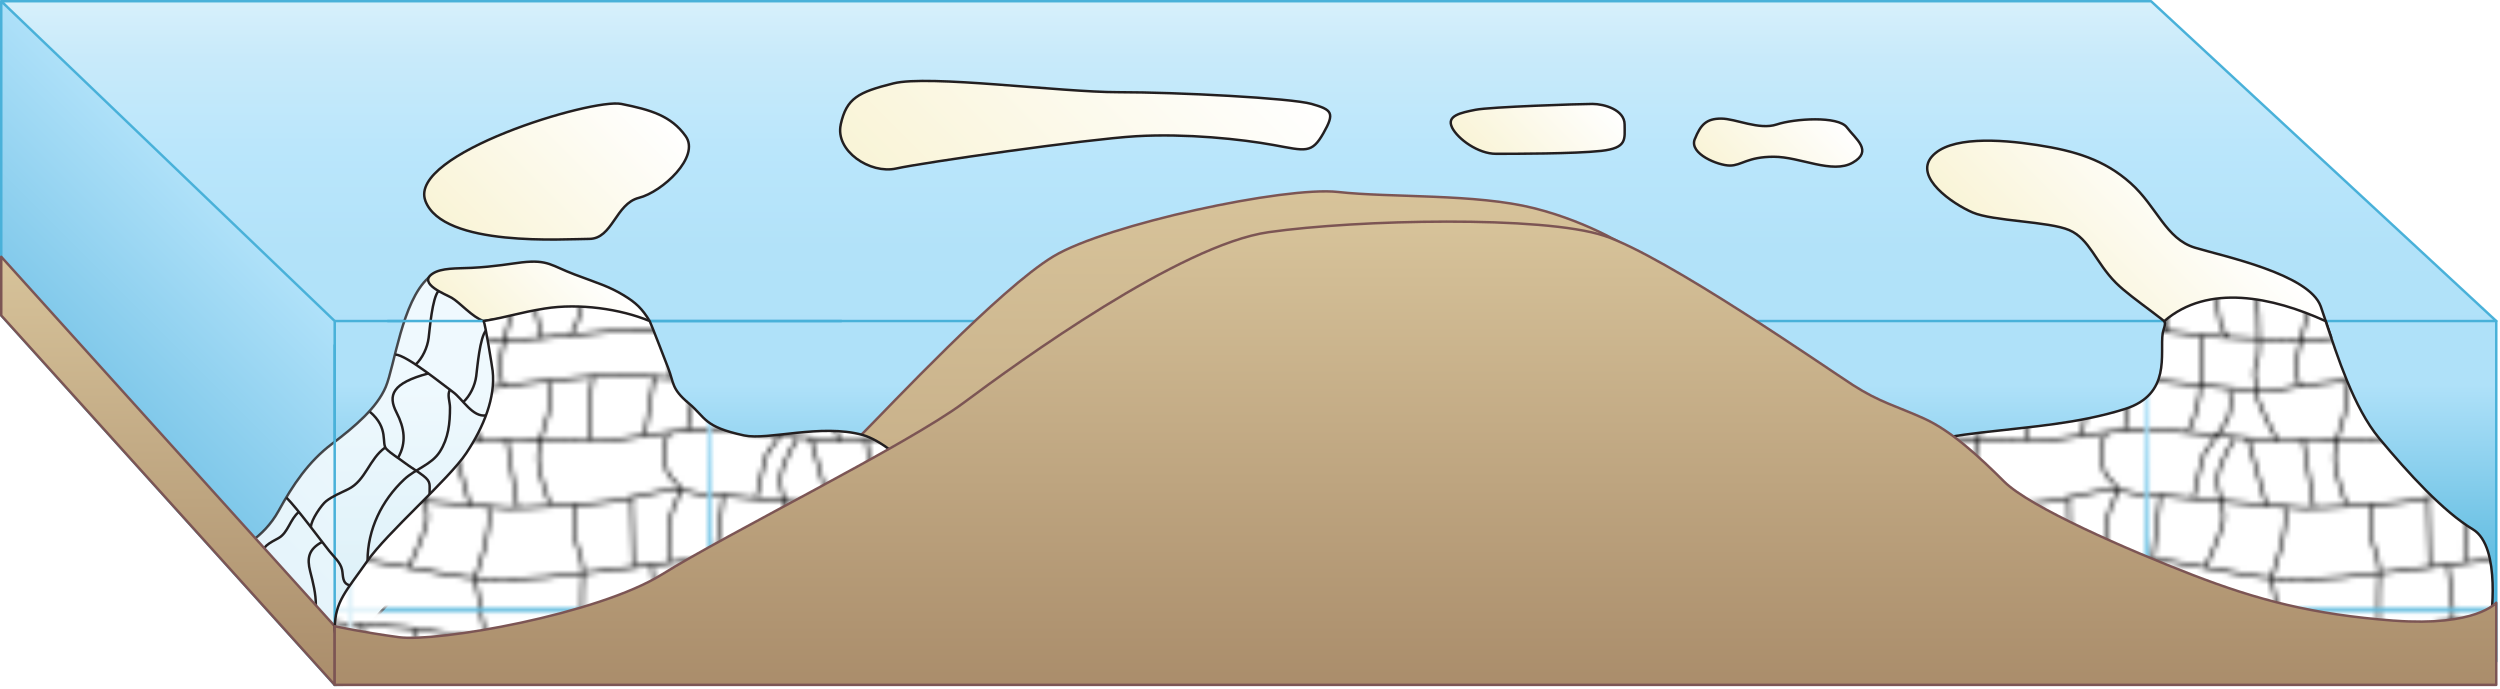
        <svg xmlns:rdf="http://www.w3.org/1999/02/22-rdf-syntax-ns#" xmlns="http://www.w3.org/2000/svg" xmlns:cc="http://creativecommons.org/ns#" xmlns:xlink="http://www.w3.org/1999/xlink" xmlns:dc="http://purl.org/dc/elements/1.1/" x="0px" y="0px" width="501" height="138" viewBox="0 0 501 138" xml:space="preserve">
            <title>Reef 3D: volcanic island with barrier reef 1</title>
            <desc xmlns:ian_image_library="https://ian.umces.edu/media-library/">
                <ian_image_library:title>Reef 3D: volcanic island with barrier reef 1</ian_image_library:title>
                <ian_image_library:descr>Illustration of reef base with volcanic island and barrier reef</ian_image_library:descr>
                <ian_image_library:scene>
                    <ian_image_library:contains>diagram, template, base, ecosystem, aquatic, coastal, marine, ocean, reef, volcanic, islbarrier, coral, reef</ian_image_library:contains>
                    <ian_image_library:when>2005-02-24</ian_image_library:when>
                </ian_image_library:scene>
            </desc>
            
<defs>
		<pattern  x="-145.3" y="-237.3" width="71.227" height="71.267" patternUnits="userSpaceOnUse" id="ian_symbols_a8ecd1119b29d2e4159ed20dcdae7fe1" viewBox="1.981 -73.221 71.227 71.267" overflow="visible">
		<g>
			<polygon fill="none" points="1.981,-1.955 73.208,-1.955 73.208,-73.222 1.981,-73.222 			"/>
			<polygon fill="#FFFFFF" points="2,-2 2,-73.188 73.187,-73.188 73.187,-2 			"/>
			<g>
				<path fill="none" stroke="#000000" stroke-width="0.5" d="M73.205-57.708c0,0-10.474-0.12-15.35-0.056s-19.863,2.049-25.282,2
					c-5.417-0.049-16.089-0.434-20.414-1.004S2-57.763,2-57.763"/>
				<path fill="none" stroke="#000000" stroke-width="0.5" d="M73.14-47.763c0,0-15.497-0.905-17.927-1s-23.361,1.998-24.806,2.485
					c-1.445,0.487-5.941,0.655-8.93,0.481c-2.558-0.149-14.833-1.506-18.37-1.888C2.511-47.749,2-47.763,2-47.763"/>
				<path fill="none" stroke="#000000" stroke-width="0.5" d="M73.14-37.763H69.41c0,0-12.64,1.562-14.987,2
					s-12.281,0.037-15.35-0.074s-12.293,0.418-15.807-0.076S8.009-37.369,6.026-37.61C4.042-37.851,2-37.763,2-37.763"/>
				<path fill="none" stroke="#000000" stroke-width="0.5" d="M73.14-24.763c0,0-0.786-0.011-2.233-0.279
					c-1.026-0.191-2.537-0.646-3.661-0.721c-2.71-0.179-9.572,1.663-12.1,2.186s-19.322,1.593-22.029,1.509
					c-2.395-0.074-24.694-2.164-29.883-2.638C2.552-24.77,2-24.763,2-24.763"/>
				<path fill="none" stroke="#000000" stroke-width="0.5" d="M73.14-11.763h-2.645c0,0-20.731,2.445-25.442,3.064
					C40.339-8.08,29.864-7.101,21.196-8.763s-17.154-3-17.154-3H2"/>
				<path fill="none" stroke="#000000" stroke-width="0.5" d="M73.12-70.718c0,0-4.433-1.036-7.141-1.045s-31.202,4.221-35.144,4
					c-3.943-0.221-11.081-1.254-15.055-2c-3.975-0.746-13.781-1-13.781-1"/>
				<line fill="none" stroke="#000000" stroke-width="0.5" x1="57.854" y1="-24.319" x2="58.216" y2="-10.425"/>
				<line fill="none" stroke="#000000" stroke-width="0.5" x1="27.646" y1="-73.172" x2="28.718" y2="-67.827"/>
				<line fill="none" stroke="#000000" stroke-width="0.5" x1="32.861" y1="-35.705" x2="34.986" y2="-22.205"/>
				<line fill="none" stroke="#000000" stroke-width="0.5" x1="21.727" y1="-36.205" x2="25.48" y2="-22.58"/>
				<line fill="none" stroke="#000000" stroke-width="0.5" x1="62.385" y1="-48.455" x2="60.507" y2="-36.705"/>
				<line fill="none" stroke="#000000" stroke-width="0.5" x1="70.641" y1="-48.08" x2="69.014" y2="-37.58"/>
				<path fill="none" stroke="#000000" stroke-width="0.5" d="M65.261-37.08c0,0-1.126,2.125-1.001,4.25s0.475,2.869,1.001,4
					c0.528,1.131,3.253,2.25,2.003,4.375c-1.252,2.125-1.878,4.75-2.003,6.875c-0.124,2.125,0,6.25,0,6.25"/>
				<path fill="none" stroke="#000000" stroke-width="0.5" d="M41.117-47.58c0,0,0.626,4.125,0,6.75
					c-0.625,2.625-2.002,5.25-2.002,8.625s2.377,9.375,2.377,9.375"/>
				<path fill="none" stroke="#000000" stroke-width="0.5" d="M50.125-48.455c0,0-1.752,10-0.252,12.75"/>
				<path fill="none" stroke="#000000" stroke-width="0.5" d="M46.873-22.955c0,0-0.626,2.485-0.5,5.467
					c0.125,2.982,1.877,5.592,1.752,8.201L47.968-5.8L47.915-2"/>
				<path fill="none" stroke="#000000" stroke-width="0.5" d="M47.915-69.372c0,0,0,6.5-0.502,8.5c-0.5,2-1.668,4-1.668,4"/>
				<path fill="none" stroke="#000000" stroke-width="0.5" d="M65.762-48.392c0,0,0.5-4.5-0.166-7.167
					c-0.667-2.667-2.67-5.666-2.67-8.333c0-1.808-0.076-5.528-0.125-7.739l0.042-1.556"/>
				<line fill="none" stroke="#000000" stroke-width="0.5" x1="39.907" y1="-56.038" x2="37.072" y2="-68.372"/>
				<line fill="none" stroke="#000000" stroke-width="0.5" x1="4.213" y1="-24.705" x2="2.711" y2="-11.705"/>
				<path fill="none" stroke="#000000" stroke-width="0.5" d="M29.066-22.372c1.166,4.5-2.633,14.292-2.633,14.292l1.216,6.076"/>
				<path fill="none" stroke="#000000" stroke-width="0.5" d="M18.059-45.872c0,0,0.665,3.501-0.336,5.834
					c-1,2.333-4.837,6.499-5.17,8.166c-0.334,1.667-1.667,7.667-1.667,7.667"/>
				<path fill="none" stroke="#000000" stroke-width="0.5" d="M12.553-56.705c0,0-0.334,7.834-0.334,10.167
					s-1.001,6.499-2.502,9.166"/>
				<path fill="none" stroke="#000000" stroke-width="0.5" d="M14.555-69.872c0,0,1.002,7.333,1.502,10s1.833,3.5,1.833,3.5"/>
				<path fill="none" stroke="#000000" stroke-width="0.5" d="M3.547-70.705c0,0,2.834,5.999,1.666,13.333"/>
				<path fill="none" stroke="#000000" stroke-width="0.5" d="M23.229-68.538c0,0,1.501,14.833,0.333,17.333s-0.001,3.333-0.166,5.5
					c-0.167,2.167,4.336,10.167,4.336,10.167"/>
				<path fill="none" stroke="#000000" stroke-width="0.5" d="M32.401-67.872c0,0,1.836,4.334,1.169,7.334s-1.669,6-2.002,9
					c-0.334,3,0.666,5,0.666,5"/>
				<path fill="none" stroke="#000000" stroke-width="0.5" d="M19.059-36.038c0,0-3.002,4.499-3.336,7.666
					c-0.335,3.167,1.834,6.5,1,9.5c-0.833,3-3.502,8.667-3.502,8.667"/>
				<line fill="none" stroke="#000000" stroke-width="0.5" x1="47.915" y1="-69.365" x2="47.968" y2="-73.188"/>
				<line fill="none" stroke="#000000" stroke-width="0.5" x1="61.843" y1="-10.819" x2="62.843" y2="-2"/>
			</g>
		</g>
	</pattern>
</defs>
<linearGradient id="ian_symbols_e90391a13dc42a7415187c6305ce5fa2" gradientUnits="userSpaceOnUse" x1="250.25" y1="75.663" x2="250.25" y2="-0.183" gradientTransform="matrix(1 0 0 1 0 0.434)">
	<stop  offset="0" style="stop-color:#AFE1F9"/>
	<stop  offset="0.344" style="stop-color:#B2E2F9"/>
	<stop  offset="0.61" style="stop-color:#BAE6FB"/>
	<stop  offset="0.849" style="stop-color:#C8EAFA"/>
	<stop  offset="1" style="stop-color:#D7F0FB"/>
</linearGradient>
<polygon fill="url(#ian_symbols_e90391a13dc42a7415187c6305ce5fa2)" stroke="#49B1D9" stroke-width="0.5" stroke-linejoin="round" points="500.25,64.338 67.073,76.097 
	0.25,0.25 431.08,0.25 "/>
<linearGradient id="ian_symbols_a40af3732511db44c50cfd5f3d781ec7" gradientUnits="userSpaceOnUse" x1="283.661" y1="136.816" x2="283.661" y2="63.905" gradientTransform="matrix(1 0 0 1 0 0.434)">
	<stop  offset="0" style="stop-color:#49B1D9"/>
	<stop  offset="0.174" style="stop-color:#49B1D9"/>
	<stop  offset="0.826" style="stop-color:#AFE1F9"/>
</linearGradient>
<polygon fill="url(#ian_symbols_a40af3732511db44c50cfd5f3d781ec7)" stroke="#49B1D9" stroke-width="0.5" stroke-linejoin="round" points="67.073,64.338 67.073,137.25 
	500.25,132.54 500.25,64.338 "/>
<linearGradient id="ian_symbols_ba2dae489a434604ed47ecf9bc1bcc48" gradientUnits="userSpaceOnUse" x1="230.34" y1="37.916" x2="230.34" y2="119.277" gradientTransform="matrix(1 0 0 1 0 0.434)">
	<stop  offset="0" style="stop-color:#D7C39A"/>
	<stop  offset="1" style="stop-color:#C1A882"/>
</linearGradient>
<path fill="url(#ian_symbols_ba2dae489a434604ed47ecf9bc1bcc48)" stroke="#7C5554" stroke-width="0.5" stroke-linecap="round" stroke-linejoin="round" d="M133.35,119.71
	c0,0,33.17-26.474,39.59-32.914c5.009-5.021,27.465-28.979,38.165-35.419c10.649-6.409,46.475-14.083,57.025-12.907
	c10.551,1.177,27.553,0.31,39.273,3.248c11.723,2.94,19.928,8.511,19.928,8.511L133.362,119.71H133.35z"/>
<linearGradient id="ian_symbols_e602420c120347942d6fee771a50a31a" gradientUnits="userSpaceOnUse" x1="16.118" y1="85.86" x2="52.574" y2="49.404" gradientTransform="matrix(1 0 0 1 0 0.434)">
	<stop  offset="0" style="stop-color:#74C2E6"/>
	<stop  offset="0.989" style="stop-color:#AFE1F9"/>
</linearGradient>
<polygon fill="url(#ian_symbols_e602420c120347942d6fee771a50a31a)" stroke="#49B1D9" stroke-width="0.5" stroke-linejoin="round" points="67.073,137.25 0.25,63.218 
	0.25,0.25 67.073,64.338 "/>
<path opacity="0.8" fill="#FFFFFF" stroke="#231F20" stroke-width="0.5" stroke-linejoin="round" enable-background="new    " d="
	M47.521,110.177c0,0,5.21-2.14,8.333-7.834c2.833-5.166,5.999-9.867,10.688-13.396c4.69-3.527,8.993-7.261,10.75-11.375
	c1.76-4.116,3.287-17.19,8.563-21.895c5.276-4.703,22.837,9.835,22.837,9.835l-4.104,24.694l-22.86,26.459l-12.311,13.521
	l-7.034-5.869L47.521,110.177z"/>
<line fill="none" stroke="#49B1D9" stroke-width="0.5" stroke-linejoin="round" x1="67.073" y1="69.042" x2="67.073" y2="137.25"/>
<linearGradient id="ian_symbols_e6e6bfd786e87884e51cb39b01b2ded4" gradientUnits="userSpaceOnUse" x1="99.488" y1="69.891" x2="118.19" y2="51.191" gradientTransform="matrix(1 0 0 1 0 0.434)">
	<stop  offset="0" style="stop-color:#F9F4D7"/>
	<stop  offset="1" style="stop-color:#FFFFFF"/>
</linearGradient>
<path fill="url(#ian_symbols_e6e6bfd786e87884e51cb39b01b2ded4)" stroke="#231F20" stroke-width="0.5" stroke-linejoin="round" d="M130.194,64.338
	c-1.494-2.455-2.704-3.656-5.277-5.204c-2.933-1.764-5.06-2.361-9.75-4.125c-4.688-1.765-5.308-3.019-10.583-2.43
	c-1.871,0.209-5.519,0.877-10.063,1.098c-3.073,0.148-6.035-0.018-7.833,1.166c-3.041,2.001,2.61,4.128,3.833,4.834
	c1.625,0.938,4.146,3.895,6.404,4.661c11.929-2.004,22.94-0.627,33.27,3.654L130.194,64.338z"/>
<linearGradient id="ian_symbols_05ee1bbb02b1f4c40da0b2fb846b2c80" gradientUnits="userSpaceOnUse" x1="95.102" y1="50.519" x2="128.219" y2="17.405" gradientTransform="matrix(1 0 0 1 0 0.434)">
	<stop  offset="0" style="stop-color:#F9F4D7"/>
	<stop  offset="1" style="stop-color:#FFFFFF"/>
</linearGradient>
<path fill="url(#ian_symbols_05ee1bbb02b1f4c40da0b2fb846b2c80)" stroke="#231F20" stroke-width="0.5" stroke-linejoin="round" d="M85.244,40.231
	c-3.517-9.407,33.411-20.579,39.273-19.403c5.861,1.176,9.965,2.352,12.896,6.468c2.932,4.116-4.688,11.171-9.379,12.347
	c-4.691,1.177-5.275,8.231-9.964,8.231c-4.7,0.001-29.318,1.765-32.836-7.643H85.244z"/>
<linearGradient id="ian_symbols_643a27886c791fa43901dfa421db7bc3" gradientUnits="userSpaceOnUse" x1="190.726" y1="50.586" x2="242.821" y2="-1.514" gradientTransform="matrix(1 0 0 1 0 0.434)">
	<stop  offset="0" style="stop-color:#F9F4D7"/>
	<stop  offset="1" style="stop-color:#FFFFFF"/>
</linearGradient>
<path fill="url(#ian_symbols_643a27886c791fa43901dfa421db7bc3)" stroke="#231F20" stroke-width="0.5" stroke-linejoin="round" d="M168.48,24.944
	c1.173-5.292,3.518-6.468,10.552-8.231c7.034-1.764,33.411,1.764,45.134,1.764c11.723,0,34.583,1.177,38.687,2.353
	c4.104,1.176,4.688,1.764,2.347,5.88c-2.347,4.116-3.517,3.528-9.966,2.352c-6.446-1.176-17.584-2.352-27.549-1.764
	c-9.966,0.588-42.791,5.292-48.066,6.467c-5.27,1.177-12.3-3.527-11.13-8.819h-0.008V24.944z"/>
<linearGradient id="ian_symbols_e2145292bcbebee4cd92715de5628706" gradientUnits="userSpaceOnUse" x1="299.625" y1="34.191" x2="318.059" y2="15.76" gradientTransform="matrix(1 0 0 1 0 0.434)">
	<stop  offset="0" style="stop-color:#F9F4D7"/>
	<stop  offset="1" style="stop-color:#FFFFFF"/>
</linearGradient>
<path fill="url(#ian_symbols_e2145292bcbebee4cd92715de5628706)" stroke="#231F20" stroke-width="0.5" stroke-linejoin="round" d="M290.99,25.532
	c-1.173-2.353,1.757-2.939,4.688-3.528c2.93-0.588,21.102-1.176,23.444-1.176c2.347,0,6.449,1.176,6.449,4.116
	c0,2.939,0.587,4.704-4.688,5.292s-17.586,0.588-21.103,0.588c-3.531,0-7.631-2.94-8.801-5.292H290.99L290.99,25.532z"/>
<linearGradient id="ian_symbols_0f24f18be81326f4cd2935b0b65366f1" gradientUnits="userSpaceOnUse" x1="347.553" y1="37.269" x2="364.935" y2="19.888" gradientTransform="matrix(1 0 0 1 0 0.434)">
	<stop  offset="0" style="stop-color:#F9F4D7"/>
	<stop  offset="1" style="stop-color:#FFFFFF"/>
</linearGradient>
<path fill="url(#ian_symbols_0f24f18be81326f4cd2935b0b65366f1)" stroke="#231F20" stroke-width="0.5" stroke-linejoin="round" d="M339.64,27.884
	c1.172-2.939,2.344-4.116,5.274-4.116s7.62,2.353,11.14,1.177c3.516-1.177,12.309-1.765,14.065,0.588
	c1.759,2.352,5.274,4.704,1.172,7.056c-4.104,2.353-10.551-1.176-15.825-1.176c-5.273,0-6.447,1.764-8.793,1.764
	c-2.351,0-8.211-2.352-7.041-5.292L339.64,27.884L339.64,27.884z"/>
<linearGradient id="ian_symbols_a4e4bbca66caaa34415513a08333ce3a" gradientUnits="userSpaceOnUse" x1="413.56" y1="62.638" x2="440.535" y2="35.654" gradientTransform="matrix(1 0 0 1 0 0.434)">
	<stop  offset="0" style="stop-color:#F9F4D7"/>
	<stop  offset="1" style="stop-color:#FFFFFF"/>
</linearGradient>
<path fill="url(#ian_symbols_a4e4bbca66caaa34415513a08333ce3a)" stroke="#231F20" stroke-width="0.5" stroke-linejoin="round" d="M467.17,67.583
	c-0.325-0.967-1.805-5.391-2.094-6.185c-2.344-6.469-19.343-9.996-25.204-11.761c-5.862-1.764-7.621-8.23-12.896-12.935
	c-5.274-4.704-11.138-6.467-18.759-7.645c-7.619-1.176-17.582-1.764-21.102,2.353c-3.518,4.116,4.104,9.407,8.207,11.171
	c4.104,1.765,15.24,1.765,19.344,3.528c4.104,1.764,5.275,6.468,9.378,10.583c3.335,3.344,11.336,8.274,13.024,10.894
	C445.829,60.022,456.529,62.727,467.17,67.583L467.17,67.583z"/>
<path fill="none" stroke="#231F20" stroke-width="0.5" stroke-linejoin="round" d="M70.14,117.31
	c-1.626-0.359-1.33-1.897-1.593-3.149c-0.306-1.446-1.576-2.503-2.541-3.708c-1.884-2.35-6.415-8.543-8.619-10.745"/>
<path fill="none" stroke="#231F20" stroke-width="0.5" stroke-linejoin="round" d="M62.322,105.563
	c0.009-1.355,2.123-4.428,3.052-5.146c1.248-0.97,2.974-1.685,4.393-2.38c3.516-1.719,4.217-6.082,7.445-8.368"/>
<path fill="none" stroke="#231F20" stroke-width="0.5" stroke-linejoin="round" d="M51.739,112.548
	c0.005-0.849,1.163-2.772,1.672-3.223c0.684-0.607,1.629-1.057,2.406-1.491c1.926-1.075,2.311-3.809,4.079-5.239"/>
<path fill="none" stroke="#231F20" stroke-width="0.5" stroke-linejoin="round" d="M97.398,83.237
	c-2.669,0.472-4.74-3.344-6.636-4.688c-1.808-1.287-9.357-7.478-11.542-7.494"/>
<path fill="none" stroke="#231F20" stroke-width="0.5" stroke-linejoin="round" d="M86.087,99.187
	c-0.056-2.021,0.411-2.557-1.271-3.862c-1.207-0.938-2.559-1.692-3.77-2.623c-1.113-0.854-2.657-1.761-3.606-2.724
	c-1.101-1.115,0.609-4.115-3.323-7.461"/>
<path fill="none" stroke="#231F20" stroke-width="0.5" stroke-linejoin="round" d="M92.81,80.605c1.396-1.27,2.376-3.33,2.625-5.226
	c0.229-1.75,0.714-7.798,1.98-9.177"/>
<path fill="none" stroke="#231F20" stroke-width="0.5" stroke-linejoin="round" d="M83.274,73.077
	c1.396-1.302,2.376-3.417,2.625-5.362c0.229-1.795,0.714-8.001,1.98-9.416"/>
<path fill="none" stroke="#231F20" stroke-width="0.5" stroke-linejoin="round" d="M73.657,112.382
	c0-6.313,2.868-12.095,7.327-16.293c2.271-2.14,5.477-2.929,7.155-5.561c1.729-2.71,2.04-5.705,2.04-8.855
	c0-1.164-0.63-2.656,0.006-3.537"/>
<path fill="none" stroke="#231F20" stroke-width="0.5" stroke-linejoin="round" d="M64.539,108.616
	c-2.726,1.456-3.048,3.264-2.384,5.861c0.596,2.337,1.146,4.41,1.146,6.906"/>
<path fill="none" stroke="#231F20" stroke-width="0.5" stroke-linejoin="round" d="M85.912,74.819
	c-7.365,1.951-8.235,4.376-6.442,7.859c1.61,3.131,2.009,6.026,0.335,8.996"/>
<path fill="url(#ian_symbols_a8ecd1119b29d2e4159ed20dcdae7fe1)" stroke="#231F20" stroke-width="0.5" stroke-linejoin="round" d="M495.56,106.08
	c-5.863-3.526-12.896-11.171-18.759-18.228c-5.143-6.188-8.419-16.594-10.744-23.498c-10.641-4.854-23.579-7.566-32.334,0
	c0.39,0.603-0.216,1.678-0.324,2.448c-0.585,4.116,1.784,12.23-7.593,15.168c-9.381,2.94-18.759,3.528-28.726,4.705
	c-9.964,1.176-13.479,2.353-13.479,2.353s44.55,27.046,62.135,34.688c17.586,7.646,53.342,1.178,53.342,1.178
	s2.34-15.289-3.521-18.819L495.56,106.08z"/>
<linearGradient id="ian_symbols_99da49c622edc7b4e1ef080825edd058" gradientUnits="userSpaceOnUse" x1="33.662" y1="51.024" x2="33.662" y2="136.817" gradientTransform="matrix(1 0 0 1 0 0.434)">
	<stop  offset="0" style="stop-color:#D7C39A"/>
	<stop  offset="1" style="stop-color:#AA8D6B"/>
</linearGradient>
<polygon fill="url(#ian_symbols_99da49c622edc7b4e1ef080825edd058)" stroke="#7C5554" stroke-width="0.5" stroke-linecap="round" stroke-linejoin="round" points="
	67.073,137.25 0.25,63.218 0.25,51.458 67.073,125.49 "/>
<line fill="none" stroke="#49B1D9" stroke-width="0.5" stroke-linejoin="round" x1="168.7" y1="64.338" x2="77.612" y2="64.338"/>
<path fill="url(#ian_symbols_a8ecd1119b29d2e4159ed20dcdae7fe1)" stroke="#231F20" stroke-width="0.5" stroke-linejoin="round" d="M182.688,94.011
	c-1.491-1.744-6.167-5.834-9.836-6.85c-8.306-2.299-18.991,1.123-23.721,0.105c-8.206-1.764-7.61-3.526-11.13-6.467
	c-3.518-2.938-2.931-4.115-4.104-7.056c-0.143-0.358-3.495-9.065-3.703-9.407c-5.872-2.434-14.128-3.617-21.04-2.505
	c-5.25,0.846-7.083,1.641-12.229,2.505c0.313,0.546,1.715,9.205,1.802,9.995c0.586,5.292-1.758,11.173-5.275,16.463
	c-3.517,5.292-15.828,15.876-19.929,21.755c-4.104,5.881-6.421,8.008-6.421,13.301c0,5.289,5.248,6.689,5.248,6.689l63.306-7.055
	C135.645,125.496,182.688,94.011,182.688,94.011z"/>
<linearGradient id="ian_symbols_6d1fc75c8fccb9c4cd805955f9d1f97c" gradientUnits="userSpaceOnUse" x1="283.659" y1="43.977" x2="283.659" y2="136.814" gradientTransform="matrix(1 0 0 1 0 0.434)">
	<stop  offset="0" style="stop-color:#D7C39A"/>
	<stop  offset="1" style="stop-color:#AA8D6B"/>
</linearGradient>
<path fill="url(#ian_symbols_6d1fc75c8fccb9c4cd805955f9d1f97c)" stroke="#7C5554" stroke-width="0.5" stroke-linecap="round" stroke-linejoin="round" d="
	M479.76,124.38c-16.438-1.246-27.436-4.176-40.399-9.178c-12.968-5.002-32.608-13.575-37.735-18.695
	c-5.125-5.121-10.663-10.205-16.102-12.662c-5.438-2.455-8.858-3.246-14.183-6.672c-5.324-3.427-37.541-25.846-49.861-29.924
	c-12.318-4.077-49.467-3.251-67.234-0.724c-17.771,2.527-50.01,25.905-61.15,34.207c-11.139,8.302-47.459,26.274-60.366,34.34
	c-12.905,8.063-45.17,13.664-52.776,12.626c-7.608-1.034-12.884-2.21-12.884-2.21v11.759h433.179v-16.463
	c-0.009-0.01-4.059,4.83-20.5,3.59L479.76,124.38z"/>
</svg>
